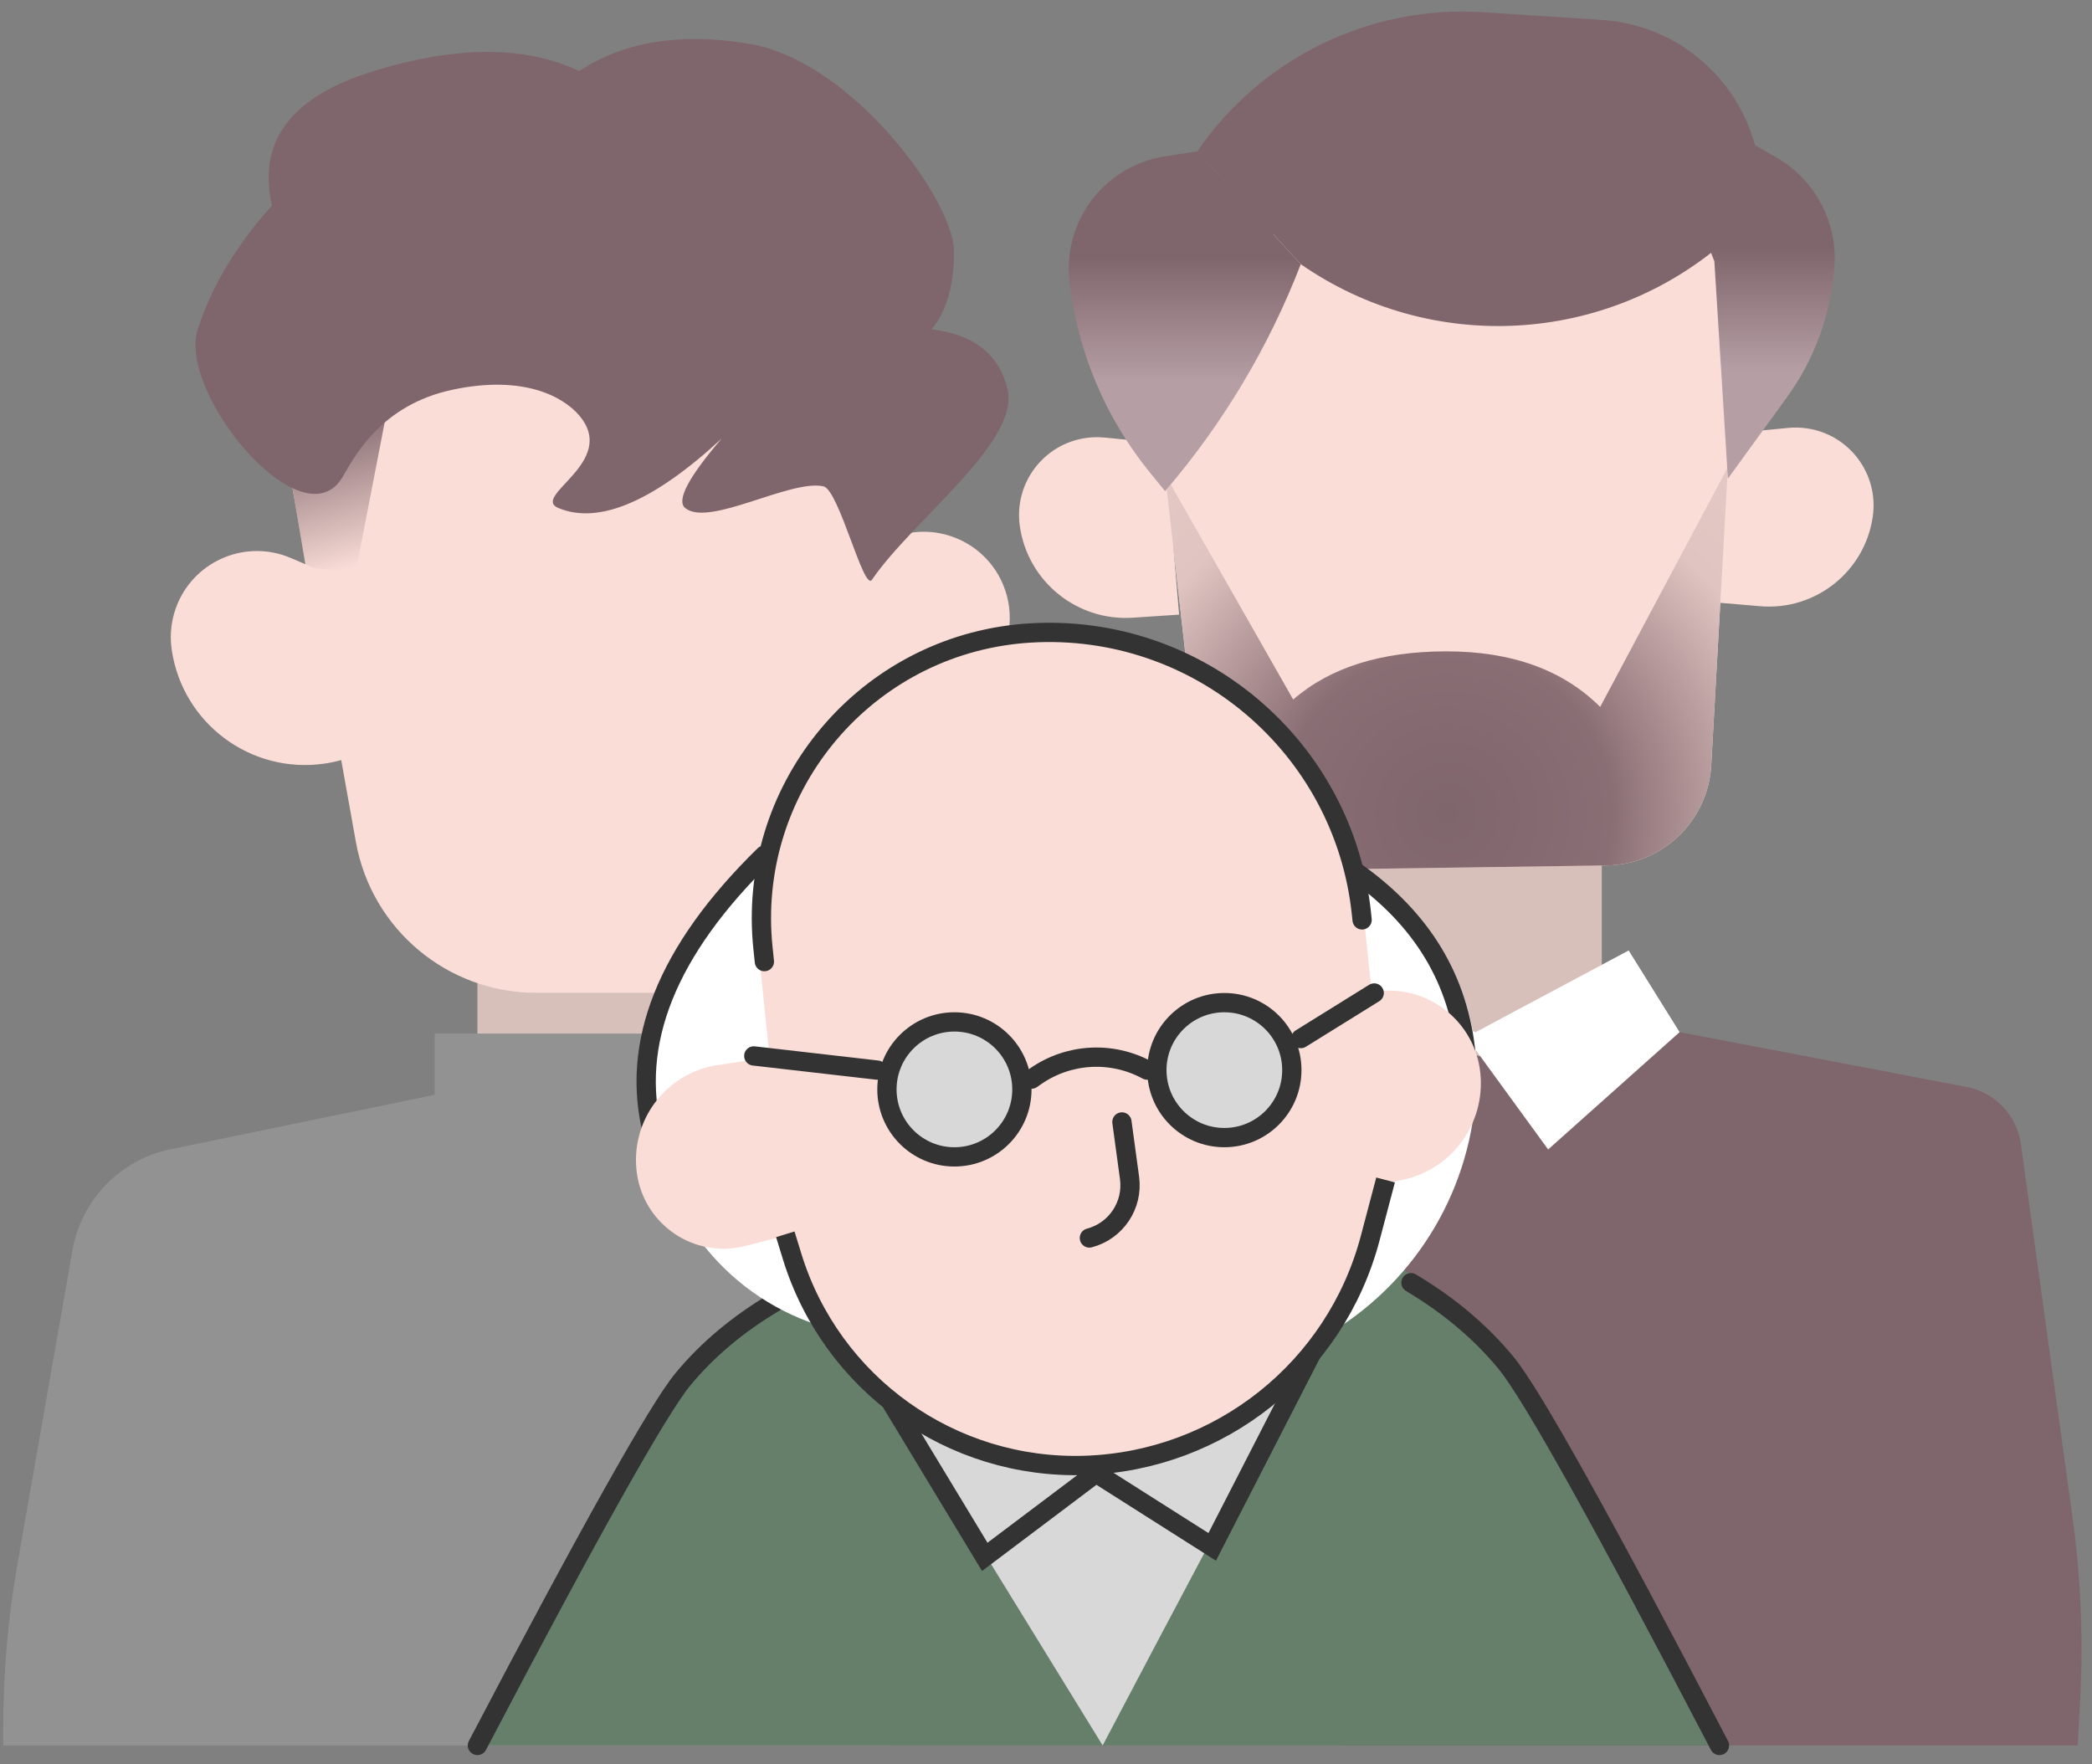 <?xml version="1.0" encoding="UTF-8"?>
<svg width="217px" height="183px" viewBox="0 0 217 183" version="1.1" xmlns="http://www.w3.org/2000/svg" xmlns:xlink="http://www.w3.org/1999/xlink">
    <rect x="0" y="0" width="217" height="183" fill="#808080" stroke="none"/>
    <title>family</title>
    <defs>
        <linearGradient x1="36.343%" y1="13.914%" x2="50%" y2="99.797%" id="linearGradient-1">
            <stop stop-color="#7F656C" offset="0%"></stop>
            <stop stop-color="#FADDD7" offset="100%"></stop>
        </linearGradient>
        <radialGradient cx="50%" cy="85.847%" fx="50%" fy="85.847%" r="225.789%" gradientTransform="translate(0.5, 0.859), scale(0.718, 1), rotate(93.932), translate(-0.5, -0.859)" id="radialGradient-2">
            <stop stop-color="#7F656C" offset="0%"></stop>
            <stop stop-color="#896E74" offset="17.97%"></stop>
            <stop stop-color="#E0C4C1" offset="38.41%"></stop>
            <stop stop-color="#FADDD7" offset="100%"></stop>
        </radialGradient>
        <linearGradient x1="43.962%" y1="31.5%" x2="43.962%" y2="67.788%" id="linearGradient-3">
            <stop stop-color="#7F656C" offset="0%"></stop>
            <stop stop-color="#B69EA5" offset="100%"></stop>
        </linearGradient>
        <linearGradient x1="43.962%" y1="31.5%" x2="43.962%" y2="67.788%" id="linearGradient-4">
            <stop stop-color="#7F656C" offset="0%"></stop>
            <stop stop-color="#B69EA5" offset="100%"></stop>
        </linearGradient>
    </defs>
    <g id="Page-1" stroke="none" stroke-width="1" fill="none" fill-rule="evenodd">
        <g id="family" transform="translate(0.332, 0.04)">
            <g>
                <path d="M173.889,107.021 L203.669,112.71 C206.618,113.273 208.879,115.653 209.29,118.627 L214.636,157.262 C215.509,163.573 215.777,169.954 215.436,176.317 L215.185,181.01 L215.185,181.01 L138.65,181.01 L138.65,179.553 L136.978,102.943 L173.889,107.021 Z" id="Path-65" fill="#7F656C"></path>
                <polygon id="Path-56" fill="#D7BFBA" points="49.19 100.46 49.19 111.894 73.968 109.236 72.371 93.175"></polygon>
                <path d="M76.514,107.168 C75.991,107.168 65.402,107.168 44.749,107.168 L44.749,113.52 L17.358,119.174 C12.137,120.252 8.104,124.409 7.182,129.66 L1.504,162.026 C0.503,167.732 9.87666104e-14,173.513 9.9475983e-14,179.306 L0,181.01 L0,181.01 L91.924,181.01 L91.924,178.426 L84.277,105.043 C79.625,106.459 77.037,107.168 76.514,107.168 Z" id="Path-57" fill="#939292"></path>
                <path d="M178.9,181.01 L160.692,148.731 C151.066,131.665 132.744,121.373 113.162,122.03 C93.394,122.693 75.426,133.686 65.836,150.984 L49.19,181.01 L49.19,181.01 L178.9,181.01 Z" id="Path-74" fill="#657F6A"></path>
                <path d="M80.025,135.041 C76.221,137.292 73.048,139.954 70.506,143.027 C67.964,146.099 60.859,158.76 49.19,181.01" id="Path-79" stroke="#333333" stroke-width="2" stroke-linecap="round"></path>
                <path d="M178.025,133.01 C174.077,135.361 170.784,138.141 168.146,141.349 C165.508,144.557 158.134,157.777 146.025,181.01" id="Path-79-Copy" stroke="#333333" stroke-width="2" stroke-linecap="round" transform="translate(162.025, 157.01) scale(-1, 1) translate(-162.025, -157.01)"></path>
                <path d="M90.668,143.027 L114.045,181.01 C129.758,151.13 137.877,136.189 138.404,136.189 C138.931,136.189 123.019,138.468 90.668,143.027 Z" id="Path-75" fill="#D8D8D8"></path>
                <path d="M178,62.48 L182.231,62.841 C187.982,63.33 193.115,59.246 193.93,53.533 C194.561,49.114 191.489,45.02 187.07,44.389 C186.433,44.299 185.788,44.284 185.147,44.346 L178.9,44.953 L178.9,44.953 L178,62.48 Z" id="Path-62" fill="#FADDD7"></path>
                <path d="M104,63.713 L108.808,64.032 C114.596,64.416 119.702,60.275 120.522,54.533 C121.152,50.114 118.081,46.02 113.662,45.389 C113.025,45.299 112.379,45.284 111.739,45.346 L105.491,45.953 L105.491,45.953 L104,63.713 Z" id="Path-62-Copy" fill="#FADDD7" transform="translate(112.987, 54.533) scale(-1, 1) translate(-112.987, -54.533)"></path>
                <path d="M29.978,50.424 L36.584,87.294 C38.206,96.351 46.085,102.943 55.286,102.943 L67.933,102.943 C77.52,102.943 85.605,95.802 86.788,86.288 L91.997,44.4 L91.997,44.4 L50.193,32.104 L29.978,50.424 Z" id="Path-52" fill="#FADDD7"></path>
                <polygon id="Path-55" fill="url(#linearGradient-1)" points="29.978 50.424 31.398 58.818 36.568 59.276 40.2 40.514"></polygon>
                <path d="M32.2,58.851 L29.82,57.835 C25.284,55.899 20.037,58.007 18.101,62.543 C17.459,64.046 17.243,65.696 17.474,67.314 C18.568,74.956 25.649,80.265 33.292,79.171 C33.875,79.087 34.452,78.967 35.021,78.811 L36.568,78.385 L36.568,78.385 L32.2,58.851 Z" id="Path-53" fill="#FADDD7"></path>
                <path d="M102.2,56.851 L99.82,55.835 C95.284,53.899 90.037,56.007 88.101,60.543 C87.459,62.046 87.243,63.696 87.474,65.314 C88.568,72.956 95.649,78.265 103.292,77.171 C103.875,77.087 104.452,76.967 105.021,76.811 L106.568,76.385 L106.568,76.385 L102.2,56.851 Z" id="Path-53-Copy" fill="#FADDD7" transform="translate(95.897, 65.314) scale(-1, 1) translate(-95.897, -65.314)"></path>
                <path d="M20.183,34.127 C21.606,29.678 24.173,25.395 27.884,21.279 C26.342,14.612 29.867,9.96 38.459,7.324 C47.051,4.688 54.144,4.688 59.738,7.324 C64.45,4.248 70.35,3.311 77.438,4.512 C88.072,6.315 98.631,20.802 98.631,26.049 C98.631,29.546 97.857,32.239 96.311,34.127 C100.725,34.662 103.35,36.747 104.185,40.382 C105.437,45.835 94.36,53.883 90.112,60.098 C89.251,61.357 86.696,50.754 85.08,50.404 C81.628,49.657 73.243,54.645 70.757,52.671 C69.793,51.905 71.049,49.498 74.525,45.45 C67.458,51.979 61.823,54.386 57.623,52.671 C54.602,51.438 63.902,47.902 59.738,43.042 C58.112,41.143 54.039,38.811 46.62,40.382 C39.202,41.954 36.467,47.273 35.205,49.429 C31.114,56.414 18.048,40.801 20.183,34.127 Z" id="Path-54" fill="#7F656C"></path>
                <polygon id="Path-63" fill="#D7BFBA" points="165.82 85.911 165.82 105.043 154.224 109.798 136.64 105.043 135.78 83.443"></polygon>
                <path d="M118.588,32.104 L124.054,80.415 C124.69,86.036 129.486,90.258 135.143,90.177 L166.346,89.728 C172.121,89.645 176.848,85.11 177.171,79.343 L180.372,22.065 L180.372,22.065 L142.324,17.946 L118.588,32.104 Z" id="Path-58" fill="#FADDD7"></path>
                <path d="M120.519,49.175 L124.054,80.415 C124.69,86.036 129.486,90.258 135.143,90.177 L166.346,89.728 C172.121,89.645 176.848,85.11 177.171,79.343 L178.9,48.411 L178.9,48.411 L165.653,73.286 C161.797,69.444 156.482,67.524 149.709,67.524 C142.937,67.524 137.637,69.19 133.809,72.522 L120.519,49.175 Z" id="Path-58-Copy" fill="url(#radialGradient-2)"></path>
                <path d="M134.596,27.363 C148.122,36.76 166.308,35.746 178.705,24.904 L182.166,21.877 L182.166,21.877 C183.416,12.225 176.605,3.388 166.953,2.137 C166.58,2.089 166.206,2.053 165.831,2.029 L153.53,1.23 C141.791,0.467 130.52,5.948 123.87,15.651 L123.87,15.651 L123.87,15.651 L134.596,27.363 Z" id="Path-59" fill="#7F656C"></path>
                <polyline id="Path-76" stroke="#333333" stroke-width="2" points="90.668 143.027 101.816 161.449 113.352 152.76 125.409 160.413 135.78 140.199"></polyline>
                <path d="M123.87,15.651 L120.452,16.191 C114.243,17.173 109.904,22.866 110.605,29.114 C111.423,36.404 114.323,43.305 118.959,48.991 L120.519,50.905 L120.519,50.905 L120.607,50.802 C126.566,43.839 131.296,35.913 134.596,27.363 L134.596,27.363 L134.596,27.363 L123.87,15.651 Z" id="Path-60" fill="url(#linearGradient-3)"></path>
                <path d="M177.495,27.056 L178.9,49.606 L185,41.203 C187.893,37.217 189.61,32.499 189.953,27.586 C190.274,22.986 187.942,18.607 183.946,16.308 L181.408,14.847 L181.408,14.847 L173.889,17.946 L177.495,27.056 Z" id="Path-61" fill="url(#linearGradient-4)"></path>
                <polygon id="Path-64" fill="#FFFFFF" points="137.814 102.534 152.739 107.021 168.608 98.549 173.889 107.021 160.254 119.19 152.739 108.869 144.775 120.429 132.466 111.894"></polygon>
                <path d="M79.301,87.781 C70.989,94.245 66.477,104.448 67.288,114.945 L67.334,115.539 C68.142,125.997 75.384,134.842 85.476,137.699 L91.924,139.524 L91.924,139.524 L79.301,87.781 Z" id="Path-67" fill="#FFFFFF"></path>
                <path d="M141.301,87.781 C132.989,94.245 128.477,104.448 129.288,114.945 L129.334,115.539 C130.142,125.997 137.384,134.842 147.476,137.699 L153.924,139.524 L153.924,139.524 L141.301,87.781 Z" id="Path-67-Copy" fill="#FFFFFF" transform="translate(140.956, 113.653) scale(-1, -1) rotate(10) translate(-140.956, -113.653)"></path>
                <path d="M106.507,65.618 C124.031,64.553 139.287,77.474 141.12,94.934 L143.337,116.041 C145.17,133.498 132.827,149.262 115.44,151.67 C98.815,153.973 83.471,142.362 81.169,125.737 C81.12,125.383 81.077,125.027 81.041,124.672 L78.379,98.751 C76.681,82.207 88.715,67.419 105.259,65.72 C105.675,65.678 106.091,65.644 106.507,65.618 Z" id="Path-66" fill="#FADDD7"></path>
                <path d="M78.956,88.665 C68.828,98.566 64.974,108.21 67.392,117.599" id="Path-77" stroke="#333333" stroke-width="2" stroke-linecap="round"></path>
                <path d="M78.956,99.704 C78.913,99.286 78.867,98.838 78.816,98.362 L78.816,98.362 C77.082,82.074 88.88,67.465 105.167,65.73 C105.613,65.683 106.06,65.646 106.507,65.618 C123.928,64.559 139.09,77.415 140.894,94.775 C140.915,94.986 140.936,95.187 140.956,95.377" id="Path" stroke="#333333" stroke-width="2" stroke-linecap="round"></path>
                <path d="M80.494,109.489 L74.141,110.429 C68.698,111.234 64.939,116.299 65.744,121.742 C65.747,121.757 65.749,121.772 65.751,121.787 C66.507,126.738 71.133,130.138 76.083,129.382 C76.378,129.337 76.67,129.277 76.959,129.203 L83.233,127.6 L83.233,127.6 L80.494,109.489 Z" id="Path-68" fill="#FADDD7"></path>
                <circle id="Oval" stroke="#333333" stroke-width="2" fill="#D8D8D8" cx="98.668" cy="112.96" r="7"></circle>
                <circle id="Oval-Copy-9" stroke="#333333" stroke-width="2" fill="#D8D8D8" cx="126.668" cy="110.96" r="7"></circle>
                <path d="M140.179,90.32 C147.192,95.246 151.047,101.635 151.745,109.489" id="Path-78" stroke="#333333" stroke-width="2"></path>
                <path d="M118.668,110.96 C114.993,108.956 110.499,109.208 107.071,111.611 L106.668,111.894 L106.668,111.894" id="Path-70" stroke="#333333" stroke-width="2" stroke-linecap="round"></path>
                <line x1="77.858" y1="109.489" x2="90.668" y2="110.96" id="Path-71" stroke="#333333" stroke-width="2" stroke-linecap="round"></line>
                <path d="M116.043,116.337 L116.833,122.141 C117.219,124.973 115.431,127.647 112.668,128.372 L112.668,128.372 L112.668,128.372" id="Path-73" stroke="#333333" stroke-width="2" stroke-linecap="round"></path>
                <path d="M140.956,102.943 L142.841,102.762 C148.034,102.264 152.661,106.037 153.219,111.224 C153.787,116.518 150.209,121.365 144.983,122.381 L140.956,123.164 L140.956,123.164 L140.956,102.943 Z" id="Path-69" fill="#FADDD7"></path>
                <line x1="134.596" y1="107.688" x2="142.212" y2="102.96" id="Path-72" stroke="#333333" stroke-width="2" stroke-linecap="round"></line>
            </g>
            <path d="M81.127,127.99 L81.823,130.255 C85.899,143.534 98.372,152.43 112.255,151.959 C126.22,151.486 138.223,141.914 141.793,128.404 L143.391,122.355 L143.391,122.355" id="Path-80" stroke="#333333" stroke-width="2"></path>
        </g>
    </g>
</svg>
